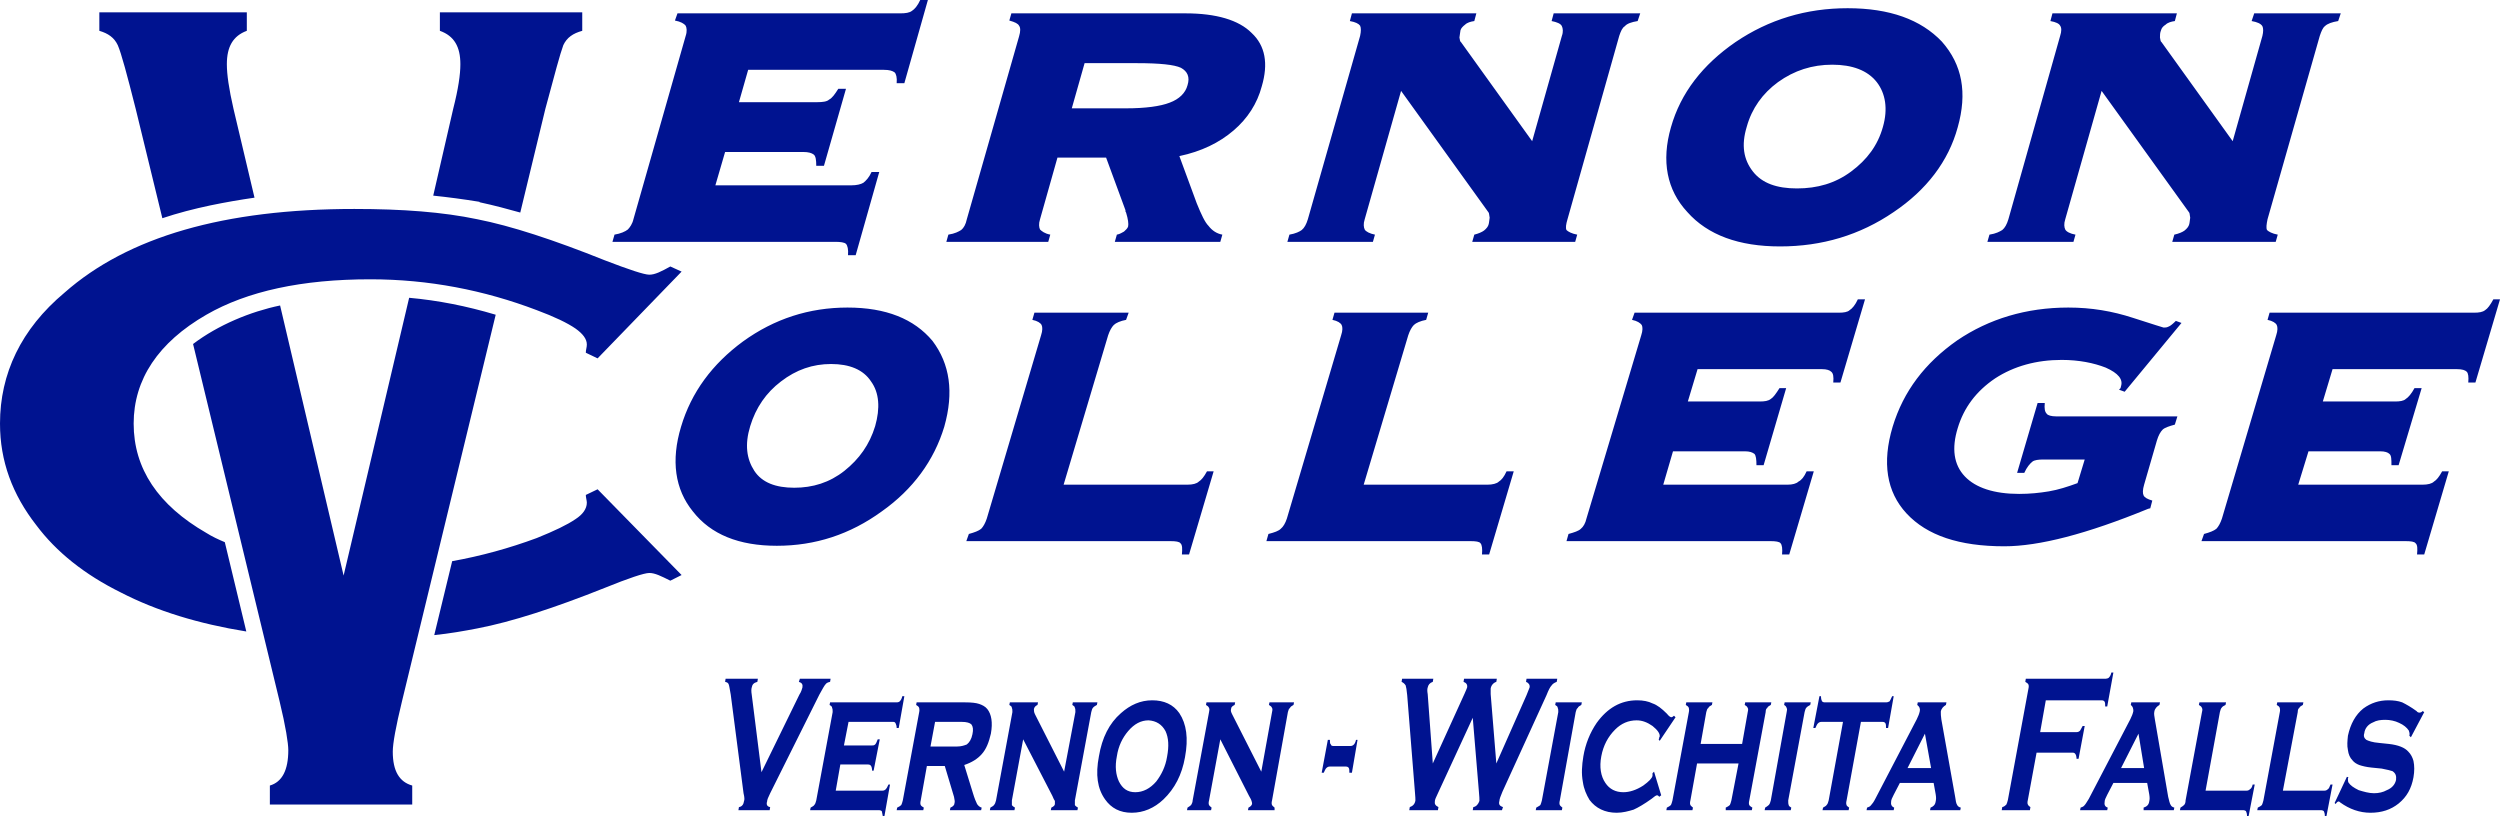 <svg width="147" height="48" viewBox="0 0 147 48" fill="none" xmlns="http://www.w3.org/2000/svg">
<path fill-rule="evenodd" clip-rule="evenodd" d="M66.365 18.386H60.824L60.703 18.808C61.004 18.869 61.185 18.989 61.246 19.11C61.305 19.231 61.305 19.442 61.215 19.714L58.023 30.492C57.933 30.764 57.812 30.974 57.692 31.095C57.541 31.216 57.3 31.307 56.969 31.397L56.819 31.819H68.833C69.133 31.819 69.345 31.85 69.406 31.94C69.525 32.031 69.525 32.273 69.496 32.604H69.916L71.362 27.714H70.971C70.79 28.046 70.639 28.227 70.49 28.317C70.368 28.439 70.128 28.499 69.826 28.499H62.541L65.159 19.714C65.25 19.442 65.37 19.23 65.491 19.109C65.611 18.989 65.882 18.869 66.213 18.808L66.365 18.386V18.386ZM83.979 18.386H78.468L78.348 18.808C78.649 18.869 78.83 18.989 78.889 19.11C78.951 19.231 78.951 19.442 78.859 19.714L75.668 30.492C75.578 30.764 75.457 30.974 75.306 31.095C75.186 31.216 74.945 31.307 74.584 31.397L74.464 31.819H86.478C86.779 31.819 86.99 31.85 87.05 31.94C87.141 32.031 87.171 32.273 87.141 32.604H87.561L89.008 27.714H88.586C88.435 28.046 88.284 28.227 88.133 28.317C88.014 28.439 87.742 28.499 87.472 28.499H80.185L82.805 19.714C82.895 19.442 83.015 19.23 83.135 19.109C83.256 18.989 83.526 18.869 83.858 18.808L83.979 18.386L83.979 18.386ZM99.817 21.706H107.134C107.404 21.706 107.585 21.766 107.675 21.857C107.796 21.948 107.826 22.159 107.796 22.491H108.218L109.663 17.601H109.241C109.091 17.932 108.91 18.144 108.76 18.235C108.64 18.355 108.398 18.386 108.128 18.386H96.113L95.963 18.808C96.264 18.869 96.445 18.989 96.535 19.11C96.595 19.231 96.595 19.442 96.505 19.714L93.283 30.492C93.223 30.764 93.102 30.974 92.952 31.095C92.832 31.216 92.561 31.307 92.229 31.397L92.109 31.819H104.123C104.394 31.819 104.634 31.85 104.694 31.941C104.785 32.031 104.816 32.273 104.785 32.604H105.207L106.651 27.714H106.23C106.08 28.046 105.93 28.227 105.749 28.318C105.628 28.439 105.387 28.499 105.116 28.499H97.799L98.372 26.537H102.588C102.888 26.537 103.038 26.598 103.159 26.688C103.25 26.778 103.28 27.02 103.28 27.352H103.701L105.026 22.823H104.634C104.424 23.155 104.273 23.367 104.123 23.458C103.972 23.578 103.761 23.608 103.461 23.608H99.245L99.817 21.706V21.706ZM126.436 29.887L126.555 29.434C126.254 29.344 126.104 29.254 126.044 29.132C125.984 29.012 125.984 28.801 126.074 28.499L126.826 25.902C126.916 25.6 127.037 25.39 127.158 25.268C127.278 25.148 127.549 25.058 127.881 24.967L128.031 24.483H120.894C120.624 24.483 120.412 24.424 120.352 24.333C120.232 24.212 120.202 24.03 120.232 23.698H119.811L118.606 27.804H119.028C119.178 27.472 119.358 27.261 119.51 27.14C119.63 27.049 119.871 27.019 120.141 27.019H122.581L122.159 28.408C121.586 28.619 121.015 28.801 120.473 28.892C119.93 28.982 119.358 29.042 118.726 29.042C117.251 29.042 116.166 28.679 115.535 28.016C114.872 27.322 114.752 26.355 115.112 25.178C115.474 23.97 116.197 23.005 117.312 22.25C118.425 21.525 119.75 21.163 121.225 21.163C122.249 21.163 123.122 21.344 123.815 21.615C124.567 21.948 124.839 22.31 124.718 22.703L124.688 22.823C124.658 22.853 124.627 22.884 124.598 22.913L124.93 23.035L128.272 18.989L127.94 18.869C127.759 19.05 127.609 19.171 127.519 19.201C127.398 19.261 127.338 19.261 127.218 19.261C127.218 19.261 126.615 19.079 125.41 18.687C124.207 18.295 122.972 18.084 121.617 18.084C119.148 18.084 116.949 18.748 115.083 20.015C113.186 21.344 111.922 23.005 111.289 25.088C110.657 27.2 110.928 28.922 112.103 30.189C113.307 31.487 115.204 32.122 117.853 32.122C119.901 32.122 122.702 31.397 126.314 29.917L126.436 29.887H126.436ZM137.154 21.706H144.472C144.772 21.706 144.953 21.766 145.044 21.857C145.134 21.948 145.163 22.159 145.134 22.491H145.555L147 17.601H146.609C146.429 17.932 146.277 18.144 146.127 18.235C145.976 18.355 145.767 18.386 145.465 18.386H133.451L133.331 18.808C133.631 18.869 133.812 18.989 133.872 19.11C133.932 19.231 133.932 19.442 133.841 19.714L130.65 30.492C130.559 30.764 130.44 30.974 130.32 31.095C130.168 31.216 129.928 31.307 129.597 31.397L129.446 31.819H141.46C141.761 31.819 141.973 31.85 142.032 31.941C142.153 32.031 142.153 32.273 142.122 32.604H142.544L143.989 27.714H143.598C143.418 28.046 143.267 28.227 143.116 28.318C142.996 28.439 142.755 28.499 142.453 28.499H135.136L135.739 26.537H139.955C140.226 26.537 140.407 26.598 140.496 26.688C140.617 26.778 140.617 27.02 140.617 27.352H141.039L142.393 22.823H141.972C141.791 23.155 141.61 23.367 141.46 23.458C141.339 23.578 141.098 23.608 140.827 23.608H136.582L137.154 21.706L137.154 21.706ZM43.992 4.106H51.971C52.302 4.106 52.483 4.167 52.604 4.257C52.693 4.347 52.754 4.559 52.724 4.891H53.176L54.56 0H54.109C53.959 0.333 53.777 0.544 53.627 0.635C53.477 0.755 53.236 0.785 52.934 0.785H39.836L39.686 1.208C40.017 1.268 40.228 1.39 40.318 1.51C40.379 1.63 40.409 1.842 40.318 2.113L37.246 12.891C37.186 13.162 37.036 13.374 36.916 13.495C36.764 13.616 36.494 13.737 36.133 13.796L36.012 14.22H49.11C49.412 14.22 49.653 14.25 49.743 14.34C49.833 14.43 49.893 14.672 49.863 15.004H50.314L51.7 10.113H51.248C51.097 10.446 50.918 10.626 50.767 10.747C50.615 10.838 50.375 10.898 50.044 10.898H42.064L42.636 8.936H47.213C47.544 8.936 47.725 8.996 47.846 9.087C47.966 9.178 47.996 9.419 47.996 9.751H48.448L49.743 5.223H49.291C49.08 5.555 48.93 5.767 48.749 5.857C48.629 5.977 48.357 6.008 48.056 6.008H43.449L43.992 4.106H43.992ZM86.809 0.785H79.493L79.372 1.238C79.704 1.298 79.884 1.39 79.974 1.51C80.034 1.63 80.034 1.842 79.974 2.113L76.902 12.891C76.812 13.192 76.692 13.405 76.541 13.526C76.421 13.616 76.18 13.737 75.818 13.797L75.698 14.22H80.727L80.847 13.797C80.546 13.737 80.306 13.616 80.245 13.495C80.186 13.374 80.155 13.162 80.245 12.891L82.383 5.344L87.531 12.498C87.561 12.529 87.561 12.65 87.592 12.8C87.561 12.982 87.561 13.102 87.531 13.192C87.502 13.313 87.412 13.435 87.261 13.556C87.141 13.646 86.929 13.737 86.689 13.797L86.568 14.22H92.621L92.74 13.797C92.41 13.737 92.199 13.616 92.109 13.526C92.049 13.405 92.079 13.192 92.169 12.891L95.21 2.113C95.3 1.842 95.39 1.63 95.542 1.54C95.662 1.39 95.933 1.298 96.294 1.238L96.445 0.785H91.356L91.235 1.238C91.536 1.298 91.778 1.39 91.838 1.54C91.898 1.66 91.928 1.872 91.838 2.113L90.091 8.302L85.906 2.476C85.845 2.446 85.845 2.355 85.815 2.205C85.845 2.053 85.845 1.933 85.876 1.782C85.906 1.66 86.026 1.54 86.147 1.45C86.267 1.329 86.478 1.268 86.689 1.238L86.809 0.785L86.809 0.785ZM128.001 0.785H120.684L120.564 1.238C120.894 1.298 121.076 1.39 121.136 1.51C121.225 1.63 121.225 1.842 121.136 2.113L118.094 12.891C118.004 13.192 117.884 13.405 117.732 13.526C117.582 13.616 117.372 13.737 116.98 13.797L116.859 14.22H121.919L122.038 13.797C121.708 13.737 121.497 13.616 121.437 13.495C121.377 13.374 121.347 13.162 121.437 12.891L123.574 5.344L128.724 12.498C128.754 12.529 128.754 12.65 128.784 12.8C128.754 12.982 128.754 13.102 128.724 13.192C128.694 13.313 128.603 13.435 128.452 13.556C128.332 13.646 128.121 13.737 127.85 13.797L127.729 14.22H133.812L133.932 13.797C133.601 13.737 133.392 13.616 133.301 13.526C133.24 13.405 133.27 13.192 133.331 12.891L136.402 2.113C136.492 1.842 136.583 1.63 136.702 1.54C136.853 1.39 137.124 1.298 137.485 1.238L137.636 0.785H132.548L132.396 1.238C132.729 1.298 132.939 1.39 133.029 1.54C133.089 1.66 133.089 1.872 133.029 2.113L131.282 8.302L127.097 2.476C127.037 2.446 127.037 2.355 127.006 2.205C127.006 2.053 127.006 1.933 127.067 1.782C127.097 1.66 127.188 1.54 127.339 1.45C127.458 1.329 127.669 1.268 127.881 1.238L128.001 0.785L128.001 0.785ZM9.546 12.831C10.448 12.529 11.381 12.287 12.376 12.076C13.248 11.895 14.121 11.744 14.965 11.623L13.73 6.401C13.46 5.223 13.339 4.378 13.339 3.774C13.339 2.748 13.7 2.113 14.513 1.812V0.725H5.841V1.812C6.353 1.963 6.714 2.204 6.926 2.658C7.136 3.14 7.467 4.378 7.979 6.401L9.546 12.831L9.546 12.831ZM25.474 11.503C26.347 11.593 27.25 11.713 28.183 11.865L28.213 11.895C29.056 12.076 29.839 12.287 30.592 12.498L32.067 6.401C32.609 4.378 32.941 3.14 33.122 2.657C33.333 2.204 33.693 1.963 34.236 1.812V0.725H25.865V1.812C26.707 2.113 27.07 2.748 27.07 3.774C27.07 4.378 26.949 5.223 26.648 6.4L25.474 11.503H25.474ZM29.147 18.506C27.431 17.993 25.745 17.661 24.058 17.51L20.204 33.843L16.47 17.962C14.725 18.324 12.827 19.109 11.352 20.227L16.44 41.239C16.801 42.718 16.952 43.715 16.952 44.106C16.952 45.284 16.591 45.978 15.868 46.19V47.306H24.239V46.19C23.486 45.978 23.095 45.344 23.095 44.197C23.095 43.714 23.276 42.718 23.636 41.239L29.147 18.506V18.506ZM26.588 32.997L25.534 37.344C26.437 37.253 27.281 37.103 28.063 36.952C30.111 36.559 32.609 35.744 35.561 34.566C36.976 33.993 37.879 33.691 38.18 33.691C38.512 33.691 38.873 33.873 39.415 34.144L40.078 33.812L35.139 28.77L34.446 29.102C34.446 29.254 34.506 29.434 34.506 29.555C34.506 29.917 34.266 30.249 33.844 30.522C33.362 30.854 32.609 31.216 31.556 31.639C29.93 32.241 28.273 32.695 26.588 32.997L26.588 32.997ZM14.483 37.132L13.219 31.88C12.857 31.729 12.466 31.548 12.134 31.337C9.305 29.707 7.859 27.563 7.859 24.906C7.859 22.31 9.304 20.136 12.134 18.506C14.543 17.117 17.766 16.423 21.77 16.423C25.202 16.423 28.455 17.057 31.556 18.235C32.609 18.627 33.363 18.989 33.844 19.321C34.266 19.624 34.506 19.926 34.506 20.257C34.506 20.439 34.446 20.559 34.446 20.741L35.139 21.072L40.078 15.97L39.415 15.669C38.873 15.97 38.512 16.152 38.18 16.152C37.879 16.152 36.976 15.85 35.561 15.306C32.55 14.098 30.051 13.283 28.063 12.891C26.046 12.468 23.666 12.287 20.837 12.287C13.189 12.287 7.527 13.917 3.794 17.208C1.234 19.351 0 21.978 0 24.906C0 27.11 0.723 29.072 2.137 30.884C3.312 32.453 4.968 33.781 7.106 34.838C9.214 35.926 11.683 36.68 14.483 37.132ZM49.833 18.084C47.574 18.084 45.528 18.748 43.69 20.076C41.883 21.404 40.649 23.065 40.047 25.088C39.445 27.079 39.686 28.77 40.739 30.069C41.794 31.426 43.449 32.092 45.678 32.092C47.936 32.092 49.983 31.426 51.85 30.069C53.687 28.77 54.922 27.079 55.524 25.088C56.096 23.065 55.855 21.404 54.832 20.046C53.747 18.748 52.091 18.084 49.833 18.084ZM44.112 25.058C44.443 23.97 45.046 23.095 45.919 22.431C46.822 21.736 47.786 21.404 48.87 21.404C49.954 21.404 50.767 21.736 51.219 22.431C51.701 23.095 51.761 24 51.459 25.058C51.128 26.144 50.525 26.989 49.653 27.684C48.779 28.377 47.786 28.679 46.702 28.679C45.617 28.679 44.805 28.377 44.353 27.684C43.902 26.989 43.781 26.144 44.112 25.058ZM108.64 0.483C106.2 0.483 104.003 1.148 102.045 2.476C100.118 3.804 98.823 5.464 98.251 7.487C97.679 9.48 98.011 11.171 99.215 12.468C100.419 13.827 102.256 14.49 104.664 14.49C107.134 14.49 109.362 13.827 111.35 12.468C113.277 11.171 114.571 9.48 115.113 7.487C115.686 5.464 115.384 3.804 114.18 2.445C112.945 1.148 111.109 0.483 108.64 0.483H108.64ZM102.708 7.457C103.008 6.37 103.641 5.494 104.544 4.831C105.508 4.137 106.562 3.804 107.736 3.804C108.91 3.804 109.814 4.136 110.356 4.831C110.868 5.494 111.019 6.4 110.717 7.457C110.416 8.544 109.784 9.389 108.85 10.083C107.917 10.778 106.863 11.08 105.659 11.08C104.484 11.08 103.611 10.778 103.069 10.083C102.527 9.389 102.376 8.544 102.708 7.457ZM69.707 0.785H59.469L59.348 1.208C59.68 1.298 59.859 1.39 59.92 1.51C60.011 1.63 60.011 1.842 59.92 2.145L56.849 12.891C56.788 13.192 56.668 13.405 56.517 13.525C56.367 13.616 56.156 13.737 55.764 13.796L55.645 14.22H61.637L61.757 13.796C61.425 13.737 61.246 13.585 61.154 13.495C61.095 13.374 61.065 13.162 61.154 12.891L62.178 9.268H65.039L66.183 12.377C66.153 12.408 66.183 12.438 66.213 12.498C66.334 12.891 66.365 13.162 66.334 13.313C66.304 13.435 66.183 13.526 66.092 13.616C65.972 13.675 65.853 13.767 65.671 13.797L65.551 14.22H71.754L71.874 13.797C71.543 13.737 71.272 13.556 71.062 13.283C70.851 13.072 70.639 12.62 70.369 11.956L69.346 9.178C70.639 8.907 71.694 8.393 72.537 7.669C73.35 6.974 73.922 6.098 74.193 5.073C74.584 3.744 74.404 2.688 73.591 1.933C72.838 1.178 71.513 0.785 69.707 0.785L69.707 0.785ZM63.774 3.714H66.876C68.201 3.714 69.043 3.804 69.436 3.985C69.826 4.197 69.977 4.529 69.826 5.012C69.707 5.464 69.345 5.827 68.773 6.038C68.231 6.249 67.358 6.37 66.213 6.37H63.021L63.774 3.714ZM44.775 45.405L44.202 40.846C44.172 40.665 44.172 40.515 44.202 40.424C44.233 40.242 44.323 40.151 44.533 40.092L44.563 39.91H42.666L42.636 40.092C42.757 40.121 42.817 40.151 42.847 40.242C42.877 40.303 42.907 40.515 42.968 40.846L43.72 46.642C43.781 46.884 43.781 47.035 43.751 47.095C43.72 47.306 43.63 47.428 43.449 47.458L43.419 47.638H45.256L45.286 47.458C45.106 47.428 45.046 47.306 45.106 47.125C45.106 47.035 45.166 46.884 45.286 46.643L48.177 40.846C48.357 40.515 48.478 40.303 48.538 40.242C48.599 40.151 48.689 40.121 48.809 40.092L48.839 39.91H47.033L46.973 40.092C47.154 40.151 47.213 40.242 47.183 40.424C47.154 40.515 47.123 40.665 47.003 40.846L44.775 45.405L44.775 45.405ZM49.412 44.952H51.038C51.128 44.952 51.188 44.981 51.219 45.042C51.248 45.073 51.279 45.193 51.279 45.314H51.369L51.73 43.472H51.61C51.55 43.623 51.519 43.715 51.459 43.774C51.399 43.834 51.338 43.834 51.249 43.834H49.623L49.894 42.446H52.514C52.604 42.446 52.633 42.476 52.663 42.536C52.693 42.597 52.724 42.687 52.724 42.808H52.844L53.176 40.936H53.055C53.025 41.087 52.965 41.178 52.904 41.239C52.874 41.269 52.814 41.299 52.724 41.299H48.809L48.779 41.45C48.87 41.51 48.93 41.54 48.93 41.631C48.96 41.691 48.96 41.751 48.96 41.872L47.996 47.064C47.966 47.185 47.937 47.276 47.877 47.336C47.846 47.397 47.756 47.427 47.665 47.488L47.635 47.638H51.67C51.761 47.638 51.821 47.668 51.85 47.698C51.88 47.79 51.88 47.88 51.91 48H52.002L52.333 46.129H52.242C52.182 46.28 52.121 46.37 52.091 46.4C52.032 46.461 51.972 46.491 51.88 46.491H49.141L49.412 44.951L49.412 44.952ZM54.5 45.042H55.554L56.096 46.853C56.126 47.005 56.156 47.155 56.126 47.216C56.126 47.336 56.036 47.428 55.885 47.488L55.855 47.638H57.692L57.722 47.488C57.601 47.458 57.511 47.367 57.451 47.276C57.391 47.155 57.3 46.944 57.21 46.642L56.698 44.982C57.15 44.831 57.481 44.619 57.722 44.348C57.993 44.046 58.144 43.654 58.264 43.14C58.384 42.476 58.294 41.993 58.053 41.691C57.933 41.54 57.752 41.45 57.571 41.39C57.391 41.33 57.12 41.299 56.758 41.299H53.898L53.868 41.45C53.959 41.51 54.019 41.54 54.049 41.631C54.049 41.691 54.079 41.751 54.049 41.872L53.085 47.065C53.055 47.185 53.025 47.276 52.994 47.336C52.934 47.397 52.874 47.428 52.754 47.488L52.724 47.638H54.29L54.32 47.488C54.228 47.428 54.169 47.397 54.139 47.336C54.109 47.276 54.109 47.185 54.139 47.065L54.5 45.042L54.5 45.042ZM54.712 43.895L54.982 42.446H56.547C56.849 42.446 57.03 42.506 57.12 42.597C57.21 42.718 57.24 42.899 57.18 43.171C57.12 43.472 57 43.654 56.849 43.774C56.698 43.834 56.517 43.895 56.277 43.895H54.712V43.895ZM60.162 43.472L61.877 46.793C61.937 46.943 61.998 47.065 62.028 47.095V47.276C62.028 47.367 61.937 47.427 61.818 47.488L61.788 47.638H63.353L63.383 47.488C63.293 47.427 63.233 47.397 63.203 47.336V47.065L64.166 41.872C64.196 41.751 64.226 41.661 64.256 41.631C64.317 41.54 64.407 41.51 64.497 41.45L64.527 41.299H63.082L63.052 41.45C63.142 41.51 63.203 41.54 63.203 41.631C63.233 41.661 63.233 41.751 63.233 41.872L62.57 45.374L60.854 41.993C60.794 41.872 60.794 41.781 60.794 41.691C60.824 41.571 60.884 41.51 61.005 41.45L61.035 41.299H59.379L59.349 41.45C59.439 41.51 59.499 41.54 59.499 41.631C59.529 41.691 59.529 41.751 59.529 41.872L58.566 47.065C58.536 47.185 58.505 47.276 58.445 47.336C58.414 47.397 58.324 47.428 58.234 47.488L58.205 47.638H59.65L59.68 47.488C59.589 47.428 59.529 47.397 59.499 47.336V47.065L60.162 43.472H60.162ZM67.749 41.178C67.057 41.178 66.454 41.45 65.912 41.933C65.219 42.536 64.799 43.382 64.617 44.469C64.407 45.555 64.527 46.37 64.979 47.005C65.34 47.518 65.852 47.79 66.544 47.79C67.236 47.79 67.87 47.518 68.411 47.005C69.074 46.37 69.496 45.555 69.677 44.529C69.886 43.412 69.766 42.566 69.345 41.933C68.984 41.419 68.441 41.178 67.749 41.178ZM67.538 42.356C67.99 42.386 68.321 42.597 68.532 42.99C68.713 43.382 68.743 43.865 68.623 44.498C68.532 45.073 68.29 45.555 67.99 45.948C67.628 46.37 67.208 46.582 66.755 46.582C66.302 46.582 66.002 46.37 65.791 45.948C65.612 45.555 65.551 45.073 65.671 44.469C65.761 43.865 66.002 43.382 66.334 42.99C66.695 42.566 67.087 42.356 67.538 42.356ZM71.754 43.472L73.44 46.793C73.531 46.943 73.591 47.065 73.591 47.095C73.621 47.185 73.621 47.216 73.621 47.276C73.591 47.367 73.531 47.427 73.41 47.488L73.38 47.638H74.945V47.488C74.886 47.427 74.825 47.397 74.796 47.336C74.765 47.276 74.765 47.185 74.796 47.065L75.728 41.872C75.758 41.751 75.788 41.661 75.85 41.631C75.879 41.54 75.969 41.51 76.059 41.45L76.089 41.299H74.644L74.614 41.45C74.705 41.51 74.765 41.54 74.796 41.631C74.826 41.661 74.826 41.751 74.796 41.872L74.163 45.374L72.447 41.993C72.386 41.872 72.356 41.781 72.386 41.691C72.386 41.571 72.477 41.51 72.597 41.45L72.627 41.299H70.941L70.911 41.45C71.001 41.51 71.061 41.54 71.092 41.631C71.121 41.691 71.121 41.751 71.092 41.872L70.128 47.065C70.128 47.185 70.068 47.276 70.037 47.336C69.977 47.397 69.916 47.428 69.826 47.488L69.796 47.638H71.212L71.242 47.488C71.181 47.428 71.121 47.397 71.092 47.336C71.061 47.276 71.061 47.185 71.092 47.065L71.754 43.472ZM79.823 43.503H79.734C79.704 43.654 79.642 43.744 79.612 43.774C79.553 43.834 79.493 43.865 79.402 43.865H78.408C78.318 43.865 78.258 43.834 78.258 43.774C78.198 43.744 78.198 43.623 78.198 43.503H78.077L77.715 45.436H77.837C77.896 45.314 77.927 45.224 77.987 45.163C78.047 45.103 78.107 45.073 78.198 45.073H79.131C79.221 45.073 79.281 45.103 79.312 45.163C79.342 45.224 79.342 45.314 79.342 45.436H79.493L79.823 43.503ZM86.598 42.205L86.96 46.551C86.99 46.823 86.99 47.005 86.99 47.095C86.929 47.276 86.809 47.428 86.629 47.458L86.598 47.638H88.315L88.375 47.458C88.195 47.397 88.103 47.306 88.165 47.095C88.165 47.005 88.225 46.823 88.344 46.551L90.935 40.876C91.055 40.574 91.145 40.394 91.235 40.303C91.296 40.212 91.386 40.151 91.536 40.092L91.566 39.91H89.76L89.731 40.092C89.88 40.151 89.971 40.272 89.94 40.424C89.91 40.515 89.85 40.665 89.76 40.876L87.984 44.891L87.652 40.816V40.484C87.682 40.303 87.803 40.151 87.984 40.092L88.014 39.91H86.086L86.056 40.092C86.207 40.151 86.297 40.242 86.267 40.424C86.237 40.484 86.207 40.605 86.116 40.786L84.249 44.891L83.949 40.816C83.918 40.635 83.918 40.515 83.949 40.424C83.979 40.272 84.07 40.151 84.249 40.092L84.279 39.91H82.443L82.413 40.092C82.534 40.151 82.594 40.212 82.654 40.303C82.684 40.394 82.714 40.574 82.743 40.876L83.196 46.551C83.226 46.853 83.226 47.005 83.226 47.065C83.196 47.276 83.075 47.397 82.895 47.458L82.865 47.638H84.55L84.581 47.458C84.4 47.367 84.341 47.276 84.371 47.095C84.371 47.035 84.43 46.884 84.55 46.642L86.598 42.205L86.598 42.205ZM92.651 41.872C92.681 41.751 92.711 41.661 92.77 41.631C92.802 41.54 92.892 41.51 92.981 41.45L93.012 41.299H91.476L91.446 41.45C91.536 41.51 91.596 41.54 91.596 41.631C91.627 41.691 91.627 41.751 91.627 41.872L90.663 47.065C90.633 47.185 90.603 47.276 90.573 47.336C90.513 47.397 90.422 47.427 90.332 47.488L90.302 47.638H91.838L91.868 47.488C91.808 47.427 91.747 47.397 91.718 47.336C91.687 47.276 91.687 47.185 91.718 47.065L92.651 41.872ZM97.258 45.374L97.168 45.465V45.615C97.138 45.767 96.956 45.948 96.625 46.19C96.204 46.461 95.812 46.582 95.451 46.582C94.999 46.582 94.638 46.4 94.397 46.038C94.126 45.645 94.036 45.103 94.156 44.469C94.276 43.834 94.547 43.321 94.969 42.899C95.33 42.536 95.752 42.356 96.234 42.356C96.565 42.356 96.866 42.476 97.168 42.687C97.469 42.93 97.619 43.14 97.588 43.321C97.588 43.321 97.559 43.351 97.559 43.382C97.559 43.412 97.559 43.442 97.528 43.472L97.588 43.563L98.522 42.175L98.431 42.084C98.372 42.144 98.311 42.175 98.281 42.175C98.222 42.175 98.13 42.114 98.011 41.963C97.709 41.661 97.439 41.45 97.168 41.36C96.926 41.239 96.625 41.178 96.264 41.178C95.3 41.178 94.517 41.631 93.885 42.506C93.494 43.079 93.223 43.744 93.102 44.469C93.012 45.012 92.981 45.495 93.072 45.978C93.132 46.4 93.283 46.733 93.464 47.035C93.825 47.518 94.367 47.79 95.059 47.79C95.421 47.79 95.752 47.698 96.053 47.608C96.324 47.488 96.686 47.276 97.107 46.974C97.288 46.823 97.377 46.763 97.439 46.763C97.469 46.763 97.528 46.793 97.559 46.853L97.679 46.763L97.258 45.374L97.258 45.374ZM102.226 44.891L101.805 47.065C101.775 47.185 101.745 47.276 101.714 47.336C101.654 47.397 101.593 47.427 101.473 47.488V47.638H103.008L103.038 47.488C102.949 47.427 102.888 47.397 102.858 47.336C102.828 47.276 102.828 47.185 102.858 47.065L103.821 41.872C103.821 41.751 103.852 41.661 103.912 41.631C103.942 41.54 104.033 41.51 104.123 41.45L104.153 41.299H102.618L102.588 41.45C102.678 41.51 102.737 41.54 102.767 41.631C102.797 41.661 102.797 41.751 102.767 41.872L102.436 43.744H99.997L100.329 41.872C100.359 41.751 100.389 41.661 100.449 41.631C100.479 41.54 100.57 41.51 100.66 41.45L100.69 41.299H99.154L99.124 41.45C99.214 41.51 99.275 41.54 99.305 41.631C99.305 41.691 99.335 41.751 99.305 41.872L98.341 47.065C98.311 47.185 98.281 47.276 98.251 47.336C98.191 47.397 98.13 47.427 98.011 47.488L97.981 47.638H99.516L99.546 47.488C99.486 47.427 99.426 47.397 99.396 47.336C99.365 47.276 99.365 47.185 99.396 47.065L99.787 44.891H102.226ZM106.11 41.872C106.14 41.751 106.17 41.661 106.2 41.631C106.261 41.54 106.351 41.51 106.442 41.45L106.472 41.299H104.936L104.906 41.45C104.997 41.51 105.026 41.54 105.056 41.631C105.086 41.691 105.086 41.751 105.056 41.872L104.123 47.065C104.093 47.185 104.063 47.276 104.003 47.336C103.942 47.397 103.882 47.427 103.791 47.488L103.761 47.638H105.297L105.327 47.488C105.237 47.427 105.177 47.397 105.177 47.336C105.147 47.276 105.147 47.185 105.147 47.065L106.11 41.872H106.11ZM109.423 42.446H110.687C110.777 42.446 110.837 42.476 110.867 42.536C110.898 42.597 110.898 42.687 110.898 42.808H111.019L111.35 40.936H111.258C111.199 41.087 111.139 41.178 111.109 41.239C111.049 41.269 110.988 41.299 110.898 41.299H107.285C107.224 41.299 107.164 41.269 107.134 41.239C107.104 41.178 107.074 41.087 107.074 40.936H106.983L106.622 42.808H106.743C106.803 42.687 106.832 42.597 106.893 42.536C106.953 42.476 107.013 42.446 107.104 42.446H108.368L107.526 47.065C107.495 47.185 107.466 47.276 107.404 47.336C107.374 47.397 107.284 47.427 107.195 47.488L107.164 47.638H108.7L108.73 47.488C108.67 47.427 108.579 47.397 108.579 47.336C108.549 47.276 108.549 47.185 108.579 47.065L109.422 42.446H109.423ZM113.698 46.038L113.818 46.703C113.848 46.884 113.848 47.005 113.818 47.125C113.788 47.336 113.668 47.427 113.517 47.488L113.487 47.638H115.264L115.294 47.488C115.174 47.457 115.113 47.397 115.083 47.336C115.023 47.246 114.993 47.095 114.963 46.853L114.15 42.294C114.12 42.114 114.12 41.963 114.12 41.842C114.15 41.661 114.27 41.54 114.421 41.45L114.451 41.299H112.764L112.734 41.45C112.855 41.54 112.915 41.661 112.885 41.811C112.855 41.963 112.794 42.114 112.705 42.294L110.266 46.974C110.175 47.155 110.084 47.276 110.024 47.336C109.964 47.427 109.874 47.457 109.784 47.488L109.753 47.638H111.35L111.379 47.488C111.228 47.427 111.169 47.306 111.199 47.125C111.199 47.035 111.258 46.913 111.35 46.733L111.711 46.038H113.698H113.698ZM113.548 45.163H112.163L113.186 43.14L113.548 45.163H113.548ZM119.75 44.257H121.888C121.948 44.257 122.008 44.288 122.038 44.348C122.068 44.378 122.1 44.498 122.1 44.619H122.219L122.581 42.687H122.46C122.4 42.809 122.339 42.899 122.309 42.96C122.249 43.02 122.189 43.049 122.1 43.049H119.961L120.293 41.178H123.574C123.665 41.178 123.725 41.209 123.755 41.269C123.785 41.33 123.785 41.419 123.785 41.54H123.905L124.267 39.547H124.147C124.117 39.699 124.056 39.79 123.996 39.85C123.966 39.88 123.875 39.91 123.815 39.91H119.118L119.088 40.092C119.178 40.151 119.238 40.182 119.268 40.242C119.298 40.302 119.298 40.394 119.268 40.515L118.064 47.035C118.034 47.155 118.004 47.246 117.975 47.306C117.914 47.367 117.854 47.427 117.732 47.458L117.702 47.638H119.359L119.389 47.458C119.329 47.427 119.268 47.367 119.238 47.306C119.208 47.246 119.208 47.155 119.238 47.035L119.75 44.257L119.75 44.257ZM126.254 46.038L126.375 46.703C126.405 46.884 126.405 47.005 126.375 47.125C126.345 47.336 126.224 47.427 126.044 47.488V47.638H127.82L127.85 47.488C127.729 47.457 127.669 47.397 127.639 47.336C127.579 47.246 127.549 47.095 127.489 46.853L126.705 42.294C126.675 42.114 126.645 41.963 126.675 41.842C126.705 41.661 126.826 41.54 126.977 41.45L127.006 41.299H125.321L125.29 41.45C125.41 41.54 125.441 41.661 125.441 41.811C125.41 41.963 125.351 42.114 125.261 42.294L122.821 46.974C122.702 47.155 122.641 47.276 122.581 47.336C122.52 47.427 122.43 47.457 122.339 47.488L122.309 47.638H123.905L123.935 47.488C123.755 47.427 123.725 47.306 123.755 47.125C123.755 47.035 123.815 46.913 123.905 46.733L124.267 46.038H126.254ZM126.074 45.163H124.718L125.743 43.14L126.074 45.163ZM129.687 46.491L130.529 41.872C130.559 41.751 130.591 41.661 130.621 41.631C130.681 41.54 130.741 41.51 130.861 41.45L130.891 41.299H129.325L129.295 41.45C129.386 41.51 129.446 41.54 129.476 41.631C129.507 41.691 129.507 41.751 129.476 41.872L128.512 47.065C128.512 47.185 128.482 47.276 128.422 47.336C128.363 47.397 128.302 47.427 128.211 47.488L128.181 47.638H131.886C131.976 47.638 132.035 47.668 132.065 47.698C132.095 47.759 132.126 47.849 132.126 48H132.216L132.578 46.129H132.457C132.427 46.28 132.366 46.37 132.306 46.4C132.246 46.461 132.186 46.491 132.095 46.491H129.687L129.687 46.491ZM134.234 46.491L135.107 41.872C135.107 41.751 135.136 41.661 135.196 41.631C135.228 41.54 135.317 41.51 135.408 41.45L135.438 41.299H133.902L133.872 41.45C133.963 41.51 134.023 41.54 134.053 41.631C134.053 41.691 134.083 41.751 134.053 41.872L133.089 47.065C133.059 47.185 133.029 47.276 132.999 47.336C132.939 47.397 132.878 47.427 132.758 47.488L132.728 47.638H136.462C136.553 47.638 136.612 47.668 136.642 47.698C136.672 47.759 136.702 47.849 136.702 48H136.793L137.154 46.129H137.034C136.973 46.28 136.943 46.37 136.883 46.4C136.823 46.461 136.763 46.491 136.672 46.491L134.234 46.491ZM142.544 41.872L142.453 41.811C142.393 41.872 142.333 41.902 142.273 41.902C142.243 41.902 142.153 41.902 142.092 41.811C141.761 41.571 141.49 41.419 141.25 41.299C141.009 41.209 140.737 41.178 140.437 41.178C139.895 41.178 139.413 41.33 138.961 41.661C138.509 42.023 138.208 42.566 138.058 43.261C138.028 43.563 137.998 43.834 138.058 44.106C138.088 44.348 138.178 44.559 138.329 44.71C138.419 44.83 138.569 44.921 138.721 44.981C138.901 45.042 139.142 45.103 139.443 45.133L140.045 45.193C140.377 45.254 140.587 45.314 140.678 45.344C140.858 45.465 140.918 45.615 140.888 45.858C140.828 46.129 140.647 46.34 140.346 46.461C140.135 46.582 139.865 46.642 139.594 46.642C139.292 46.642 138.991 46.551 138.69 46.461C138.389 46.31 138.208 46.19 138.088 46.009C138.058 45.948 138.058 45.858 138.058 45.767L138.088 45.706L137.998 45.676L137.275 47.216L137.336 47.276C137.395 47.185 137.455 47.125 137.516 47.125C137.546 47.125 137.576 47.155 137.606 47.185C138.148 47.578 138.751 47.79 139.382 47.79C140.045 47.79 140.587 47.608 141.039 47.246C141.52 46.853 141.791 46.37 141.912 45.706C141.973 45.344 141.973 45.042 141.912 44.74C141.852 44.529 141.761 44.348 141.61 44.197C141.4 43.956 141.009 43.804 140.467 43.744L139.895 43.684C139.503 43.654 139.262 43.563 139.141 43.503C139.021 43.412 138.961 43.291 139.021 43.111C139.051 42.839 139.231 42.597 139.534 42.476C139.744 42.356 139.984 42.326 140.256 42.326C140.527 42.326 140.828 42.386 141.069 42.506C141.339 42.627 141.52 42.778 141.64 42.96C141.67 43.049 141.701 43.141 141.67 43.261L141.761 43.351L142.544 41.873L142.544 41.872Z" fill="#001390"/>
</svg>
